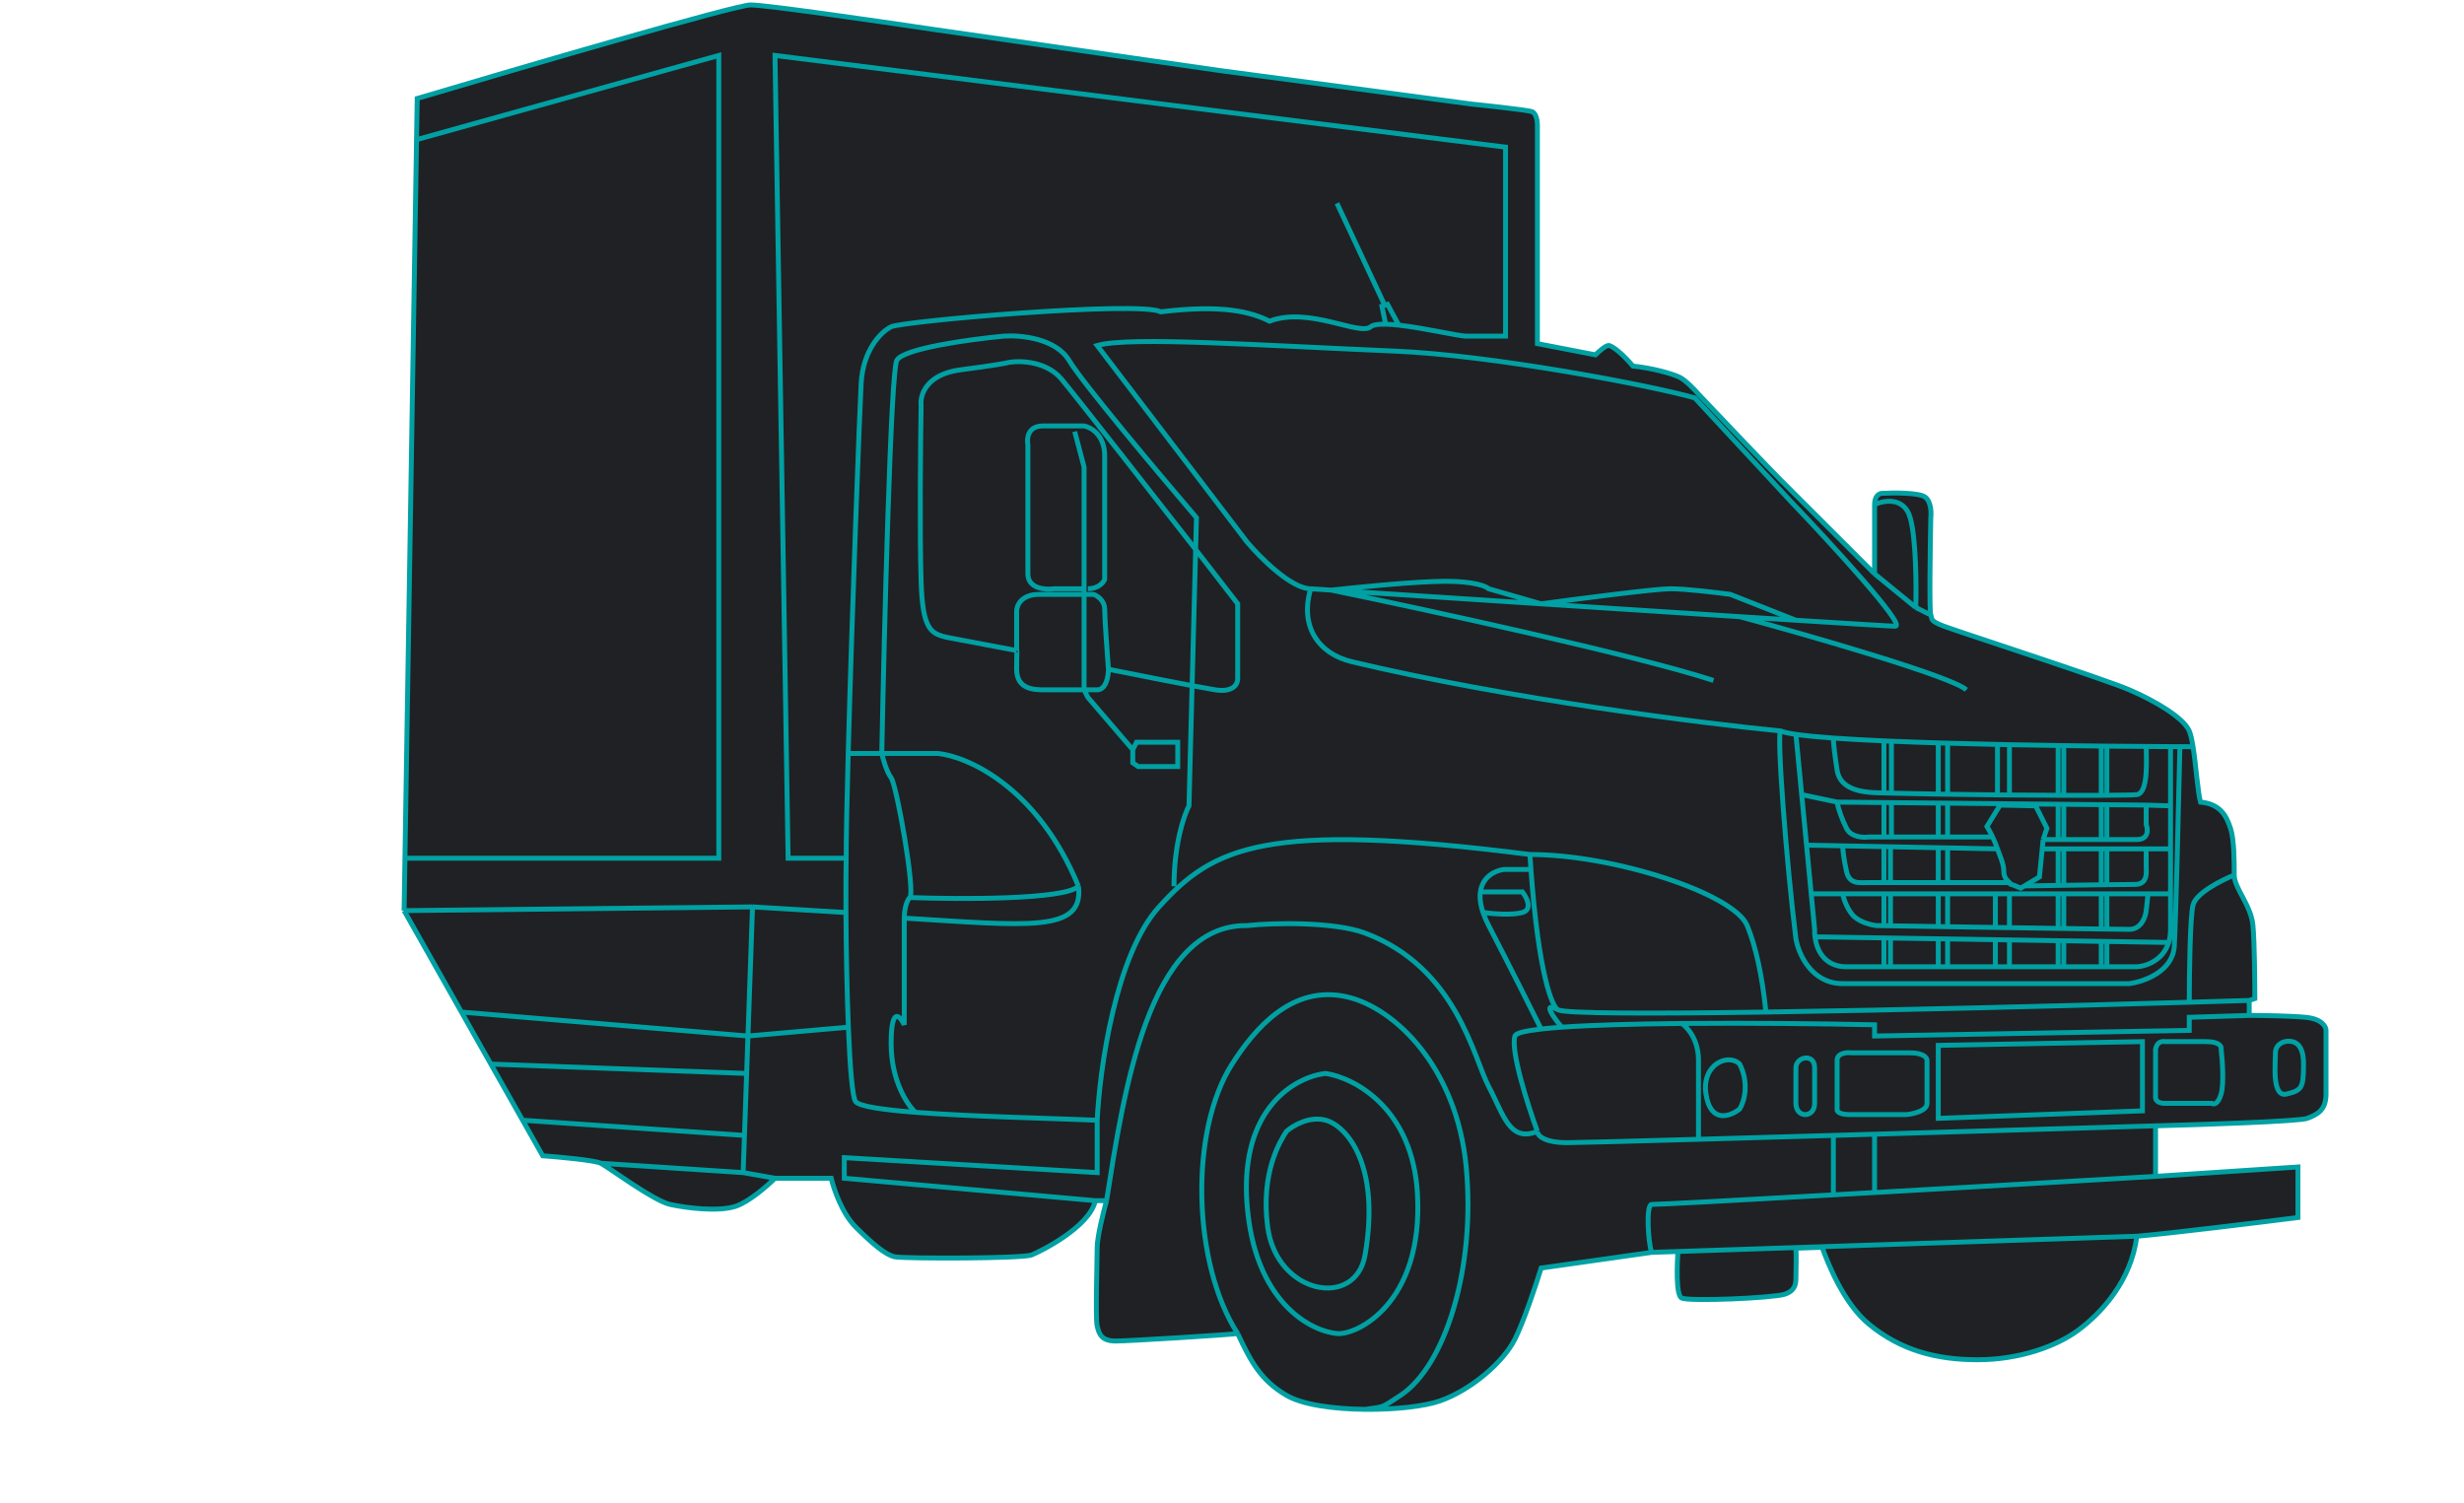 <?xml version="1.0" encoding="UTF-8"?> <svg xmlns="http://www.w3.org/2000/svg" width="500" height="305" viewBox="0 0 500 305" fill="none"> <g clip-path="url(#clip0)"> <path d="M121.912 236.056C120.696 235.448 113.55 234.79 110.129 234.537L106.049 227.322L99.607 215.93L93.639 205.376L82 184.792L82.172 174.159L84.526 28.341L84.661 19.987C105.947 13.658 149.281 1 152.322 1C155.363 1 178.17 4.291 189.193 5.937L247.351 14.291L298.667 21.126C302.341 21.506 309.918 22.341 310.83 22.645C311.743 22.949 311.971 24.544 311.971 25.303V69.732L323.754 72.01C324.388 71.377 325.807 70.112 326.415 70.112C327.175 70.112 329.456 72.01 331.357 74.289C335.158 74.669 339.339 75.808 340.86 76.567C342.076 77.175 343.901 79.099 344.661 79.985C349.222 84.795 358.953 95.022 361.386 97.453L380.392 116.439V102.389C380.392 100.566 381.405 100.111 381.912 100.111C384.32 99.984 389.439 99.959 390.655 100.87C391.871 101.782 391.922 104.035 391.795 105.047C391.669 111.376 391.491 124.186 391.795 124.794C392.175 125.553 391.415 125.933 394.456 127.072C397.497 128.211 426.766 137.705 432.088 139.983C437.409 142.261 443.111 145.679 444.251 148.337C444.55 149.034 444.797 150.173 445.012 151.523C445.617 155.327 445.971 160.805 446.532 162.767C450.713 163.147 451.854 165.805 452.614 168.083C453.374 170.362 453.374 174.919 453.374 177.577C453.374 180.235 456.795 183.652 457.175 187.83C457.48 191.171 457.556 199.095 457.556 202.639L456.415 203.019V206.057C458.823 206.057 464.474 206.133 467.819 206.437C471.164 206.74 472 208.335 472 209.095V222.006C472 225.423 470.099 226.183 468.199 226.942C466.678 227.55 447.039 228.208 437.409 228.461V238.714L466.298 236.815V247.068C458.316 248.081 440.602 250.258 433.608 250.866C432.468 259.979 426.386 266.435 421.825 269.852C417.263 273.27 409.661 275.928 401.298 275.928C392.936 275.928 385.713 274.029 379.251 268.713C374.082 264.46 370.889 256.273 369.749 253.108L364.427 253.295C364.554 254.561 364.427 258.308 364.427 259.22C364.427 260.359 364.427 261.878 362.146 262.637C359.866 263.397 342.76 264.156 341.24 263.397C340.023 262.789 340.353 256.24 340.48 253.961L335.158 254.138L312.731 257.321C311.717 260.612 309.234 268.105 307.409 271.751C305.129 276.308 298.667 282.004 292.205 284.282C289.04 285.398 283.049 286.059 277 285.996C270.698 285.931 264.332 285.081 261.035 283.143C255.866 280.105 253.813 276.308 251.152 270.612C248.738 270.91 228.877 272.131 226.444 272.131C223.404 272.131 223.023 270.612 222.643 269.093C222.263 267.574 222.643 255.802 222.643 253.144C222.643 251.017 223.91 245.929 224.544 243.651H222.263C221.123 248.967 211.24 253.903 209.339 254.663C207.439 255.422 183.491 255.422 181.591 255.043C179.69 254.663 177.029 252.384 173.608 248.967C170.871 246.233 169.173 241.246 168.667 239.094H157.263C155.743 240.613 152.018 243.878 149.281 244.79C145.86 245.929 139.398 245.17 135.977 244.41C132.556 243.651 123.433 236.815 121.912 236.056Z" fill="#202124"></path> <path d="M121.912 236.056C120.696 235.448 113.55 234.79 110.129 234.537L106.049 227.322M121.912 236.056C123.433 236.815 132.556 243.651 135.977 244.41C139.398 245.17 145.86 245.929 149.281 244.79C152.018 243.878 155.743 240.613 157.263 239.094M121.912 236.056L150.801 237.955M157.263 239.094H168.667C169.173 241.246 170.871 246.233 173.608 248.967C177.029 252.384 179.69 254.663 181.591 255.043C183.491 255.422 207.439 255.422 209.339 254.663C211.24 253.903 221.123 248.967 222.263 243.651M157.263 239.094L150.801 237.955M222.263 243.651C223.784 243.651 224.417 243.651 224.544 243.651M222.263 243.651L171.327 239.094V234.917L222.643 237.955V227.322M224.544 243.651C223.91 245.929 222.643 251.017 222.643 253.144C222.643 255.802 222.263 267.574 222.643 269.093C223.023 270.612 223.404 272.131 226.444 272.131C228.877 272.131 248.738 270.91 251.152 270.612M224.544 243.651C227.965 222.006 232.982 187.526 253.053 187.83C258.628 187.197 270.918 187.07 277 189.348C295.626 196.326 299.047 214.791 302.088 220.487C305.129 226.183 306.269 231.879 311.971 229.6M251.152 270.612C253.813 276.308 255.866 280.105 261.035 283.143C264.332 285.081 270.698 285.931 277 285.996M251.152 270.612C242.029 256.562 241.269 229.6 250.012 215.93C254.626 208.715 262.175 199.812 273.199 202.259C283.082 204.454 295.626 216.689 297.526 236.815C299.455 257.234 293.345 277.067 284.222 283.143C280.041 285.928 280.801 285.421 277 285.996M433.608 250.866C432.468 259.979 426.386 266.435 421.825 269.852C417.263 273.27 409.661 275.928 401.298 275.928C392.936 275.928 385.713 274.029 379.251 268.713C374.082 264.46 370.889 256.273 369.749 253.108L364.427 253.295C364.554 254.561 364.427 258.308 364.427 259.22C364.427 260.359 364.427 261.878 362.146 262.637C359.866 263.397 342.76 264.156 341.24 263.397C340.023 262.789 340.353 256.24 340.48 253.961L335.158 254.138M433.608 250.866C440.602 250.258 458.316 248.081 466.298 247.068V236.815L437.409 238.714M433.608 250.866L335.158 254.138M437.409 238.714V228.461M437.409 238.714C422.494 239.591 400.305 240.872 380.392 241.997M437.409 228.461C447.039 228.208 466.678 227.55 468.199 226.942C470.099 226.183 472 225.423 472 222.006C472 219.272 472 212.259 472 209.095C472 208.335 471.164 206.74 467.819 206.437C464.474 206.133 458.823 206.057 456.415 206.057M437.409 228.461C422.283 228.918 400.902 229.557 380.392 230.159M456.415 206.057V203.019M456.415 206.057L444.251 206.437V209.095L380.392 210.234V207.956C369.961 207.735 354.944 207.562 341.24 207.689M456.415 203.019L457.556 202.639C457.556 199.095 457.48 191.171 457.175 187.83C456.795 183.652 453.374 180.235 453.374 177.577M456.415 203.019C452.653 203.134 448.573 203.256 444.251 203.382M453.374 177.577C453.374 174.919 453.374 170.362 452.614 168.083C451.854 165.805 450.713 163.147 446.532 162.767C445.971 160.805 445.617 155.327 445.012 151.523M453.374 177.577C450.84 178.589 445.62 181.222 445.012 183.652C444.404 186.083 444.251 197.818 444.251 203.382M391.795 124.794C392.175 125.553 391.415 125.933 394.456 127.072C397.497 128.211 426.766 137.705 432.088 139.983C437.409 142.261 443.111 145.679 444.251 148.337C444.55 149.034 444.797 150.173 445.012 151.523M391.795 124.794C391.491 124.186 391.669 111.376 391.795 105.047C391.922 104.035 391.871 101.782 390.655 100.87C389.439 99.959 384.32 99.984 381.912 100.111C381.405 100.111 380.392 100.566 380.392 102.389M391.795 124.794L388.754 123.275M380.392 102.389C380.392 104.212 380.392 112.515 380.392 116.439M380.392 102.389C382.292 101.503 386.398 100.794 387.614 105.047C388.83 109.3 388.881 118.971 388.754 123.275M380.392 116.439C375.07 111.123 363.819 99.883 361.386 97.453C358.953 95.022 349.222 84.795 344.661 79.985C343.901 79.099 342.076 77.175 340.86 76.567C339.339 75.808 335.158 74.669 331.357 74.289C329.456 72.01 327.175 70.112 326.415 70.112C325.807 70.112 324.388 71.377 323.754 72.01L311.971 69.732V25.303C311.971 24.544 311.743 22.949 310.83 22.645C309.918 22.341 302.341 21.506 298.667 21.126L247.351 14.291L189.193 5.937C178.17 4.291 155.363 1 152.322 1C149.281 1 105.947 13.658 84.661 19.987L84.526 28.341M380.392 116.439L388.754 123.275M82 184.792L82.172 174.159M82 184.792L152.702 184.032M82 184.792L93.639 205.376M84.526 28.341L145.86 11.253V174.159H82.172M84.526 28.341L82.172 174.159M171.708 174.159H159.924L157.263 11.253L305.509 29.86V68.213C303.608 68.213 299.351 68.213 297.526 68.213C296.022 68.213 289.062 66.561 283.842 65.981M171.708 174.159C171.708 169.765 171.869 162.08 172.118 152.894M171.708 174.159C171.657 177.325 171.642 181.116 171.662 185.171M222.643 227.322C223.15 216.943 226.368 193.753 235.187 184.032C246.211 171.881 256.474 166.564 310.45 173.4M222.643 227.322C212.95 226.925 196.879 226.578 185.772 225.719M311.971 229.6C310.07 224.411 306.497 213.272 307.409 210.234C307.586 209.646 309.533 209.181 312.731 208.817M311.971 229.6C311.971 230.36 313.187 231.879 318.053 231.879C319.749 231.879 330.186 231.602 344.661 231.193M277 285.996C283.049 286.058 289.04 285.398 292.205 284.282C298.667 282.004 305.129 276.308 307.409 271.751C309.234 268.106 311.717 260.612 312.731 257.321L335.158 254.138M341.24 207.689C342.38 208.411 344.661 210.917 344.661 215.17C344.661 219.423 344.661 227.624 344.661 231.193M341.24 207.689C331.899 207.775 323.169 208 316.915 208.444M344.661 231.193C352.788 230.963 362.188 230.691 372.029 230.404M335.158 254.138C334.398 251.986 334.018 244.41 335.158 244.41C336.814 244.41 352.516 243.563 372.029 242.468M380.392 230.159V241.997M380.392 230.159C377.582 230.242 374.788 230.323 372.029 230.404M380.392 241.997C377.549 242.158 374.752 242.315 372.029 242.468M372.029 230.404V242.468M316.152 204.918C312.807 203.095 315.267 206.509 316.915 208.444M316.152 204.918C317.583 205.697 335.154 205.717 358.345 205.376M316.152 204.918C314.941 204.313 312.224 197.716 310.659 176.438M316.915 208.444C315.357 208.554 313.953 208.679 312.731 208.817M310.45 173.4C327.556 173.4 351.883 181.374 354.544 187.83C356.232 191.924 357.585 197.86 358.345 205.376M310.45 173.4C310.517 174.444 310.587 175.456 310.659 176.438M358.345 205.376C384.874 204.985 418.759 204.122 444.251 203.382M445.012 151.523C444.154 151.522 443.266 151.519 442.351 151.516M361.386 148.337C360.401 147.9 362.526 175.298 364.427 190.488C364.934 193.526 367.544 199.601 373.93 199.601C380.316 199.601 415.363 199.601 432.088 199.601C435.002 199.222 440.906 197.171 441.211 192.007C441.515 186.842 442.097 162.861 442.351 151.516M361.386 148.337C345.674 146.818 306.269 141.882 274.339 134.287C267.497 132.66 263.696 127.072 265.977 119.477M361.386 148.337C361.941 148.584 362.98 148.812 364.427 149.024M442.351 151.516C441.73 151.514 441.096 151.512 440.45 151.509M265.977 119.477C262.023 119.477 255.713 113.148 253.053 109.984L222.643 70.112C229.19 68.213 256.094 70.112 283.082 71.251C302.848 72.085 335.031 78.213 343.901 80.744L363.287 101.63C371.396 110.11 387.006 127.072 384.573 127.072C383.827 127.072 376.014 126.596 364.427 125.863M265.977 119.477C267.324 119.566 268.72 119.658 270.158 119.752M310.659 176.438H305.129C303.332 176.682 300.819 177.937 300.4 180.994M312.731 208.817C310.957 205.239 306.345 196.032 302.088 187.83C301.59 186.872 301.213 185.987 300.938 185.171M300.4 180.994H308.93C309.817 182.134 311.058 184.564 308.93 185.171C306.801 185.779 302.715 185.425 300.938 185.171M300.4 180.994C300.245 182.126 300.377 183.505 300.938 185.171M185.772 225.719C179.167 225.208 174.317 224.516 173.608 223.525C172.964 222.623 172.478 216.456 172.153 208.444M185.772 225.719C184.125 224.228 180.83 219.348 180.83 211.753C180.83 204.158 182.604 206.057 183.491 207.956V186.311M183.491 186.311C183.491 185.298 183.719 183.045 184.632 182.134M183.491 186.311C208.579 187.83 219.982 189.348 218.842 179.855M184.632 182.134C185.772 180.994 181.971 159.349 180.83 157.831C179.918 156.615 179.183 154.033 178.93 152.894C179.437 127.325 180.754 75.58 181.971 73.15C183.187 70.719 196.922 68.846 203.637 68.213C206.932 67.96 214.205 68.593 216.942 73.15C219.678 77.706 235.314 96.314 242.789 105.047L242.622 111.503M184.632 182.134C194.895 182.513 216.105 182.589 218.842 179.855M238.228 179.855C238.228 171.349 240.255 165.425 241.269 163.527L242.622 111.503M172.118 152.894C172.88 124.768 174.462 82.573 174.749 77.706C175.129 71.251 178.55 67.454 180.83 66.314C183.111 65.175 231.006 60.998 235.567 63.276C248.111 61.758 253.813 63.276 257.614 65.175C265.596 62.137 275.86 68.213 278.14 66.314C278.64 65.898 279.742 65.756 281.181 65.787M172.118 152.894H190.333C196.415 153.527 210.632 159.805 218.842 179.855M283.842 65.981L281.561 61.758L280.991 61.947M283.842 65.981C282.881 65.874 281.979 65.804 281.181 65.787M281.181 65.787L280.421 62.137L280.991 61.947M280.991 61.947L271.298 41.252M242.622 111.503L251.152 122.515V137.705C251.195 138.717 250.342 140.591 246.591 139.983C242.839 139.375 230.583 136.945 224.924 135.806M242.622 111.503C234.822 101.503 218.462 80.592 215.421 76.947C212.38 73.302 207.058 73.15 204.778 73.529C204.398 73.656 201.889 74.137 194.895 75.048C187.901 75.96 186.659 80.238 186.912 82.263C186.786 90.111 186.608 108.237 186.912 117.958C187.216 127.68 188.813 128.591 192.234 129.35L206.298 132.009M224.924 135.806C224.924 137.198 224.468 139.983 222.643 139.983C222.212 139.983 220.785 139.983 219.982 139.983M224.924 135.806C224.671 132.515 224.164 125.477 224.164 123.654C224.164 121.832 222.643 120.87 221.883 120.616C219.729 120.616 214.509 120.616 210.86 120.616C207.211 120.616 206.298 122.895 206.298 124.034V132.009M206.298 132.009C206.425 131.882 206.298 132.45 206.298 135.806C206.298 139.983 209.973 139.983 212 139.983C214.129 139.983 217.388 139.983 219.982 139.983M219.982 139.983L220.743 141.502L229.866 152.134M219.982 139.983V119.477M229.866 152.134L230.626 150.616H238.988V155.552H230.955L229.866 154.793V152.134ZM218.082 87.58L219.982 94.794V119.477M219.982 119.477H213.901C212.127 119.73 208.579 119.477 208.579 116.439C208.579 113.402 208.579 97.706 208.579 90.238C208.326 88.972 208.579 86.44 211.62 86.44C214.661 86.44 218.462 86.44 219.982 86.44C221.376 86.694 224.164 88.263 224.164 92.516C224.164 96.769 224.164 110.997 224.164 117.579C223.91 118.211 222.871 119.477 220.743 119.477M364.427 125.863L351.123 120.616C348.335 120.237 342 119.477 338.959 119.477C335.918 119.477 320.207 121.515 312.731 122.534M364.427 125.863C360.938 125.643 357.107 125.399 353.023 125.138M312.731 122.534L302.088 119.477C301.581 118.971 299.123 117.958 293.345 117.958C287.567 117.958 275.48 119.154 270.158 119.752M312.731 122.534C297.44 121.54 282.274 120.547 270.158 119.752M312.731 122.534C326.819 123.451 341.012 124.369 353.023 125.138M270.158 119.752C289.417 123.711 331.889 132.92 347.702 138.084M353.023 125.138C367.088 128.947 395.977 137.249 399.018 139.983M364.427 149.024C366.321 149.302 368.913 149.552 372.029 149.775M364.427 149.024L365.601 161.248M440.45 151.509C440.45 150.748 440.45 152.175 440.45 151.509ZM440.45 151.509L435.509 151.481C435.509 153.886 436.041 160.944 433.608 161.248C433.047 161.318 430.822 161.363 427.526 161.383M440.45 151.509C440.45 154.342 440.45 159.918 440.45 163.527M440.45 151.509C436.515 151.491 432.141 151.46 427.526 151.412M372.029 149.775C372.029 150.358 372.181 152.481 372.789 156.312C373.398 160.142 377.636 160.773 380.772 160.868C381.264 160.883 381.772 160.898 382.292 160.912M372.029 149.775C375.019 149.989 378.491 150.179 382.292 150.348M365.601 161.248L372.789 162.767M365.601 161.248L366.586 171.501M440.45 163.527L435.509 163.376M440.45 163.527C440.45 169.644 440.45 176.273 440.45 181.374M435.509 163.376V167.324C435.889 168.337 436.041 170.362 433.608 170.362C432.65 170.362 430.321 170.362 427.526 170.362M435.509 163.376L427.526 163.299M414.602 170.362L415.363 168.083L413.082 163.527L405.86 163.376L403.199 167.704C403.512 168.212 403.922 168.957 404.339 169.843M414.602 170.362L414.412 172.26M414.602 170.362C415.477 170.362 416.513 170.362 417.643 170.362M404.339 169.843C404.682 170.572 405.03 171.395 405.333 172.26M404.339 169.843H395.216M372.789 162.767C373.043 164.213 373.778 166.261 374.69 168.083C375.602 169.906 378.111 170.016 379.251 169.843H382.292M372.789 162.767L382.292 162.859M366.586 171.501L373.93 171.645M366.586 171.501L367.535 181.374M405.333 172.26C405.853 173.748 406.62 175.357 406.62 176.817C406.62 178.103 407.226 178.563 407.76 179.096M405.333 172.26L395.216 172.062M414.412 172.26L413.842 177.956L410.801 179.779M414.412 172.26H417.643M440.07 172.26H435.509M435.509 172.26V175.678C435.509 176.817 435.965 179.475 433.228 179.475C432.307 179.475 430.182 179.498 427.526 179.533M435.509 172.26H427.526M410.801 179.779L410.041 180.235C406.62 178.716 408.614 179.946 407.76 179.096M410.801 179.779C412.636 179.75 415.059 179.712 417.643 179.673M407.76 179.096H395.216M373.93 171.645C373.93 172.23 374.082 174.083 374.69 176.817C375.298 179.551 377.351 179.096 379.251 179.096H382.292M373.93 171.645L382.292 171.809M367.535 181.374L368.228 188.589C368.206 189.032 368.222 189.551 368.292 190.108M367.535 181.374H373.93M440.45 181.374C440.45 184.52 440.45 187.084 440.45 188.589C440.45 189.596 440.311 190.479 440.07 191.251M440.45 181.374H435.889M435.889 181.374L435.509 184.792C435.382 186.057 434.52 188.589 432.088 188.589C431.612 188.589 429.974 188.57 427.526 188.537M435.889 181.374H427.526M373.93 181.374C374.057 182.134 374.614 184.032 375.83 185.551C377.047 187.07 379.632 187.703 380.772 187.83C381.264 187.837 381.771 187.845 382.292 187.853M373.93 181.374H382.292M368.292 190.108C368.624 192.736 370.173 196.184 374.69 196.184C375.902 196.184 378.615 196.184 382.292 196.184M368.292 190.108L382.292 190.331M440.07 191.251C438.928 194.905 435.491 196.079 433.608 196.184C431.771 196.184 429.724 196.184 427.526 196.184M440.07 191.251L427.526 191.051M405.333 151.064V161.303M405.333 151.064C406.14 151.082 406.95 151.098 407.76 151.115M405.333 151.064C401.908 150.99 398.513 150.906 395.216 150.811M405.333 161.303C406.145 161.311 406.955 161.318 407.76 161.326M405.333 161.303C401.95 161.269 398.524 161.227 395.216 161.176M407.76 151.115V161.326M407.76 151.115C411.062 151.181 414.376 151.238 417.643 151.287M407.76 161.326C411.199 161.356 414.551 161.377 417.643 161.388M404.909 181.374V188.204M404.909 181.374H407.76M404.909 181.374H395.216M404.909 188.204C405.865 188.218 406.816 188.233 407.76 188.247M404.909 188.204C401.671 188.154 398.39 188.104 395.216 188.055M407.76 181.374V188.247M407.76 181.374H417.643M407.76 188.247C411.222 188.299 414.58 188.35 417.643 188.395M407.76 190.736V196.184M407.76 190.736L404.909 190.691M407.76 190.736L417.643 190.894M407.76 196.184C406.808 196.184 405.857 196.184 404.909 196.184M407.76 196.184C411.087 196.184 414.423 196.184 417.643 196.184M404.909 190.691V196.184M404.909 190.691L395.216 190.537M404.909 196.184C401.593 196.184 398.32 196.184 395.216 196.184M395.216 150.811V161.176M395.216 150.811C391.233 150.695 387.392 150.563 383.813 150.413M395.216 161.176C394.578 161.166 393.944 161.156 393.316 161.146M393.316 151.115V161.146M393.316 161.146C389.925 161.09 386.697 161.025 383.813 160.952M393.316 162.966V169.843M393.316 162.966L395.216 162.985M393.316 162.966L383.813 162.874M393.316 169.843H395.216M393.316 169.843H383.813M393.316 172.025V179.096M393.316 172.025L395.216 172.062M393.316 172.025L383.623 171.835M393.316 179.096H395.216M393.316 179.096H383.623M393.316 181.374V188.025M393.316 181.374H395.216M393.316 181.374H383.623M393.316 188.025C393.944 188.035 394.578 188.045 395.216 188.055M393.316 188.025C389.845 187.972 386.545 187.92 383.623 187.874M393.316 190.506V196.184M393.316 190.506L395.216 190.537M393.316 190.506L383.623 190.352M393.316 196.184C393.941 196.184 394.575 196.184 395.216 196.184M393.316 196.184C389.747 196.184 386.448 196.184 383.623 196.184M395.216 196.184V190.537M395.216 188.055V181.374M395.216 179.096V172.062M395.216 169.843V162.985M395.216 162.985L417.643 163.203M383.813 150.413V160.952M383.813 150.413C383.301 150.392 382.794 150.37 382.292 150.348M383.813 160.952C383.295 160.939 382.787 160.926 382.292 160.912M383.813 162.874V169.843M383.813 162.874L382.292 162.859M383.813 169.843H382.292M383.623 171.835V179.096M383.623 171.835L382.292 171.809M383.623 179.096H382.292M383.623 181.374V187.874M383.623 181.374H382.292M383.623 187.874C383.17 187.867 382.726 187.86 382.292 187.853M383.623 190.352V196.184M383.623 190.352L382.292 190.331M383.623 196.184C383.167 196.184 382.723 196.184 382.292 196.184M382.292 150.348V160.912M382.292 162.859V169.843M382.292 171.809V179.096M382.292 181.374V187.853M382.292 190.331V196.184M417.643 151.287V161.388M417.643 151.287C418.024 151.293 418.404 151.298 418.784 151.304M417.643 161.388C418.028 161.389 418.408 161.39 418.784 161.392M417.643 163.203V170.362M417.643 163.203L418.784 163.214M417.643 170.362C418.014 170.362 418.395 170.362 418.784 170.362M417.643 172.26V179.673M417.643 172.26H418.784M417.643 179.673C418.02 179.667 418.401 179.662 418.784 179.656M417.643 181.374V188.395M417.643 181.374H418.784M417.643 188.395C418.028 188.401 418.408 188.406 418.784 188.412M417.643 190.894V196.184M417.643 190.894L418.784 190.912M417.643 196.184C418.025 196.184 418.405 196.184 418.784 196.184M418.784 196.184V190.912M418.784 196.184C421.431 196.184 423.989 196.184 426.386 196.184M418.784 190.912L426.386 191.033M418.784 188.412V181.374M418.784 188.412C421.675 188.454 424.267 188.492 426.386 188.521M418.784 181.374H426.386M418.784 179.656V172.26M418.784 179.656C421.359 179.618 424.028 179.579 426.386 179.548M418.784 172.26H426.386M418.784 170.362V163.214M418.784 170.362C421.199 170.362 423.918 170.362 426.386 170.362M418.784 163.214L426.386 163.288M418.784 161.392V151.304M418.784 161.392C421.612 161.4 424.193 161.399 426.386 161.389M418.784 151.304C421.362 151.341 423.906 151.373 426.386 151.4M426.386 151.4V161.389M426.386 151.4C426.768 151.404 427.148 151.408 427.526 151.412M426.386 161.389C426.779 161.388 427.159 161.386 427.526 161.383M426.386 163.288V170.362M426.386 163.288L427.526 163.299M426.386 170.362C426.773 170.362 427.154 170.362 427.526 170.362M426.386 172.26V179.548M426.386 172.26H427.526M426.386 179.548C426.775 179.542 427.156 179.537 427.526 179.533M426.386 181.374V188.521M426.386 181.374H427.526M426.386 188.521C426.783 188.526 427.164 188.532 427.526 188.537M426.386 191.033V196.184M426.386 191.033L427.526 191.051M426.386 196.184C426.77 196.184 427.151 196.184 427.526 196.184M427.526 196.184V191.051M427.526 188.537V181.374M427.526 179.533V172.26M427.526 170.362V163.299M427.526 161.383V151.412M171.662 185.171L152.702 184.032M171.662 185.171C171.7 192.789 171.864 201.341 172.153 208.444M152.702 184.032L151.778 210.234M150.801 237.955L151.067 230.404M151.067 230.404L106.049 227.322M151.067 230.404L151.511 217.829M106.049 227.322L99.607 215.93M151.511 217.829L99.607 215.93M151.511 217.829L151.778 210.234M99.607 215.93L93.639 205.376M93.639 205.376L151.778 210.234M151.778 210.234L172.153 208.444M353.023 215.93C350.743 213.652 345.269 215.93 346.181 222.006C347.094 228.081 351.123 226.563 353.023 225.044C354.037 223.398 354.924 219.727 353.023 215.93ZM368.228 216.689C368.228 219.727 368.228 223.904 368.228 223.904C368.228 226.942 364.427 226.942 364.427 223.904C364.427 220.866 364.427 218.968 364.427 216.689C364.427 214.411 368.228 213.652 368.228 216.689ZM375.83 213.652C374.817 213.525 372.789 213.652 372.789 215.17C372.789 216.689 372.789 222.385 372.789 225.044C372.663 225.423 373.018 226.183 375.45 226.183C377.883 226.183 384.066 226.183 386.854 226.183C388.248 226.056 391.035 225.423 391.035 223.904C391.035 222.385 391.035 217.449 391.035 215.17C391.035 214.664 390.351 213.652 387.614 213.652C384.877 213.652 378.618 213.652 375.83 213.652ZM393.316 212.133V226.942L434.749 225.423V211.373L393.316 212.133ZM437.409 212.892V222.765C437.409 223.145 437.789 223.904 439.31 223.904C440.83 223.904 446.279 223.904 448.813 223.904C449.193 224.158 450.105 224.132 450.713 222.006C451.322 219.879 450.967 215.044 450.713 212.892C450.84 212.386 450.409 211.373 447.673 211.373C444.936 211.373 440.957 211.373 439.31 211.373C438.803 211.247 437.713 211.373 437.409 212.892ZM465.158 211.373C463.637 210.993 461.737 211.829 461.737 213.652C461.737 215.93 460.977 222.765 464.018 222.006C467.058 221.246 467.439 220.866 467.439 215.93C467.439 213.179 466.678 211.753 465.158 211.373ZM271.298 270.612C275.358 270.991 288.784 264.449 287.643 242.468C286.731 224.883 274.846 218.715 269.018 217.829C263.062 218.462 251.532 224.664 253.053 244.41C254.573 264.156 265.85 270.105 271.298 270.612ZM261.035 229.6C262.302 228.461 265.673 226.411 269.018 227.322C273.199 228.461 280.178 236.257 277 254.663C275.099 265.669 259.055 262.715 257.234 248.967C255.758 237.82 259.895 231.372 261.035 229.6Z" stroke="#00A0A3"></path> </g> <defs> <clipPath id="clip0"> <rect width="500" height="304.01" fill="white"></rect> </clipPath> </defs> </svg> 
